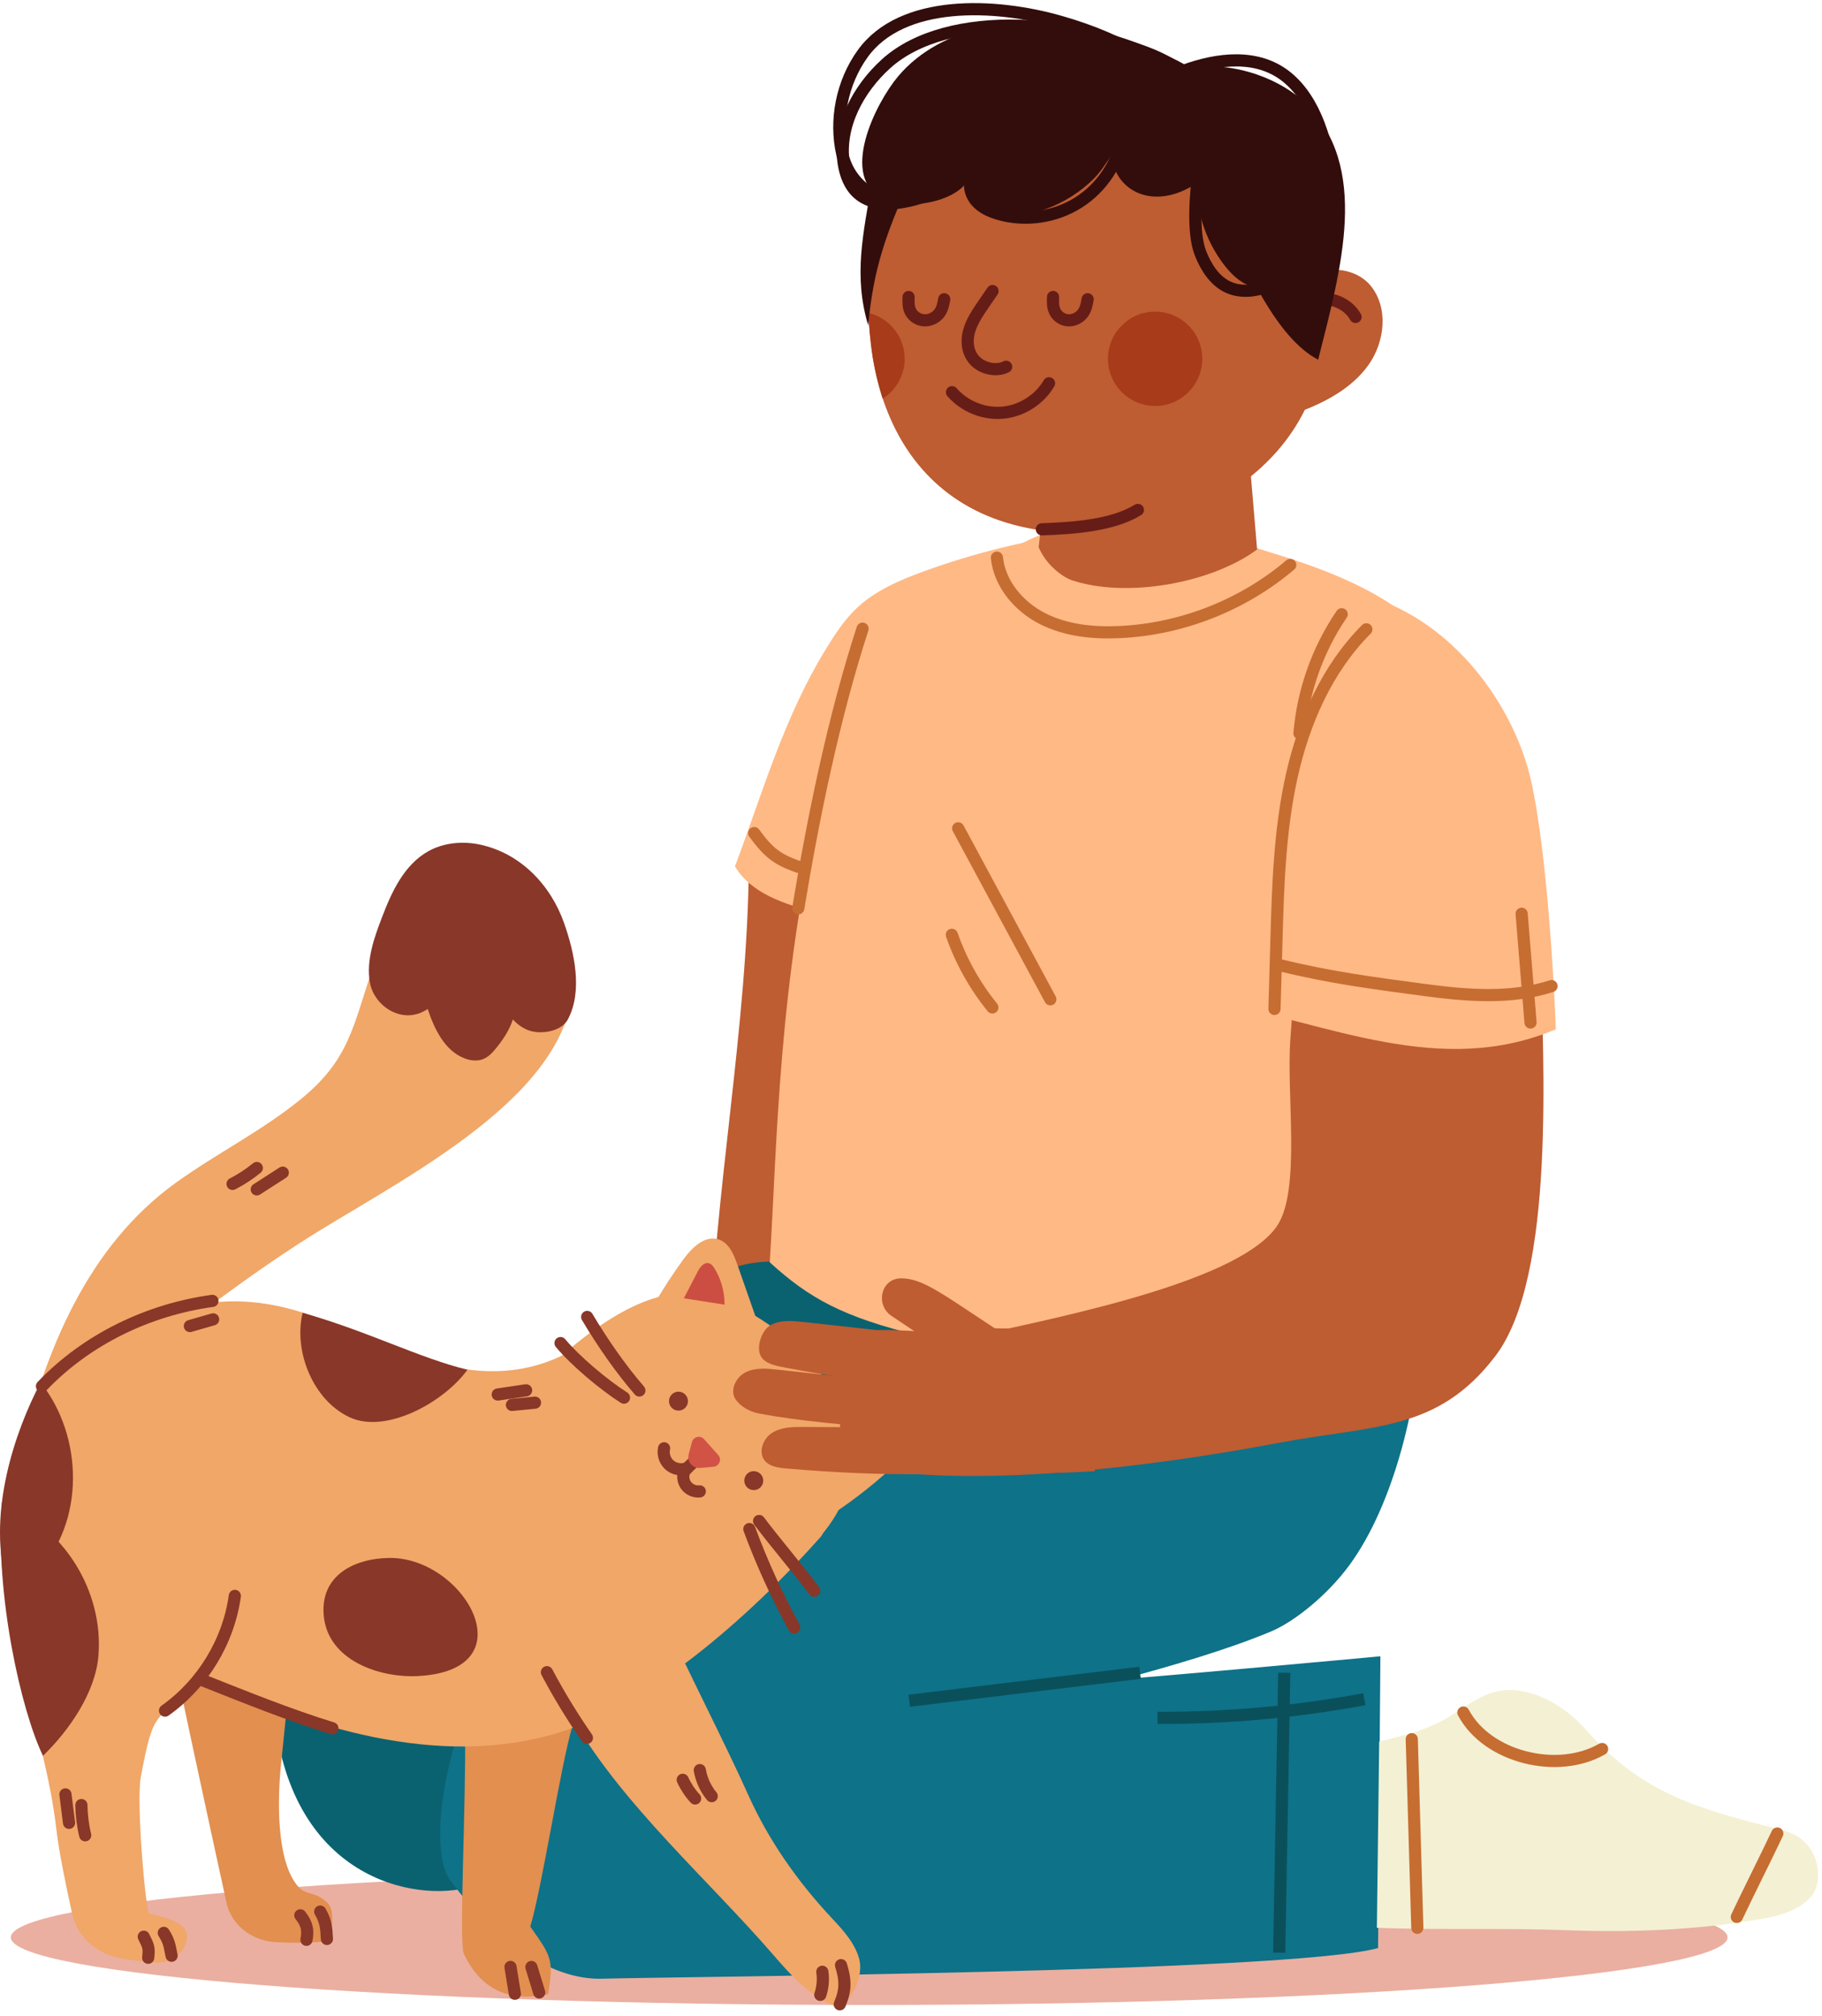 <svg width="198" height="219" viewBox="0 0 198 219" fill="none" xmlns="http://www.w3.org/2000/svg">
<path d="M94.456 217.79C145.973 217.79 187.736 214.501 187.736 210.444C187.736 206.387 145.973 203.099 94.456 203.099C42.94 203.099 1.177 206.387 1.177 210.444C1.177 214.501 42.94 217.79 94.456 217.79Z" fill="#EAAFA0"/>
<path d="M96.031 91.487C94.632 111.083 94.088 130.983 92.689 150.579C88.13 148.975 81.639 148.864 77.079 147.26C77.623 129.438 81.211 111.797 81.381 93.969C85.086 92.394 92.098 90.644 96.031 91.487Z" fill="#BE5C32"/>
<path d="M96.558 101.261C93.901 100.541 91.238 99.821 88.58 99.101C85.268 98.199 81.627 97.07 79.871 94.114C82.909 85.996 85.197 77.936 89.728 70.544C90.705 68.952 91.729 67.36 93.087 66.072C95.106 64.158 97.729 63.034 100.345 62.08C105.9 60.055 111.671 58.639 117.529 57.855" fill="#FFB985"/>
<path d="M81.96 90.496C83.505 92.603 84.459 93.393 86.941 94.219" stroke="#C66D32" stroke-width="1.321" stroke-miterlimit="10" stroke-linecap="round" stroke-linejoin="round"/>
<path d="M52.152 204.578C47.423 206.791 33.065 205.626 30.121 188.535C29.155 182.928 30.162 175.676 33.411 171.579C38.614 165.024 47.113 159.961 53.709 154.968C58.011 151.714 75.471 139.142 79.925 137.637C87.516 135.068 103.132 141.249 110.77 143.795C92.514 163.426 76.43 193.223 52.152 204.578Z" fill="#0A6270"/>
<path d="M154.394 144.088C154.154 152.276 151.496 163.373 146.662 169.987C144.215 173.335 140.604 176.174 138.157 177.204C128.822 181.131 112.901 184.55 113.417 184.678L112.258 183.133C121.02 182.618 150.01 179.914 150.01 179.914L149.758 211.608C140.065 214.277 73.862 214.699 65.439 214.938C59.709 215.102 53.563 210.543 48.946 204.28C46.13 200.47 49.185 186.458 52.492 183.274C62.618 173.523 73.341 164.386 84.573 155.928C95.003 148.079 103.022 141.325 112.34 132.183" fill="#0E7289"/>
<path d="M98.807 184.744C107.165 183.731 115.529 182.719 123.887 181.706" stroke="#0A505B" stroke-width="1.321" stroke-miterlimit="10"/>
<path d="M139.012 212.112C139.193 201.975 139.38 191.843 139.562 181.706" stroke="#0A505B" stroke-width="1.321" stroke-miterlimit="10"/>
<path d="M125.79 186.603C133.323 186.633 140.856 185.954 148.266 184.578" stroke="#0A505B" stroke-width="1.321" stroke-miterlimit="10"/>
<path d="M149.879 189.18C152.84 188.407 155.146 187.998 157.874 186.23C160.303 184.661 162.24 183.21 165.102 183.649C167.959 184.088 170.505 185.803 172.419 187.968C178.67 195.039 184.681 196.484 193.817 198.843C197.809 199.873 198.219 204.257 196.908 205.89C195.597 207.523 193.396 208.103 191.33 208.46C184.382 209.66 177.16 209.941 170.113 209.665C163.545 209.408 156.194 209.665 149.627 209.408" fill="#F4F0D3"/>
<path d="M159.027 186.024C161.62 190.918 169.311 192.767 174.105 189.987" stroke="#C66D32" stroke-width="1.321" stroke-miterlimit="10" stroke-linecap="round" stroke-linejoin="round"/>
<path d="M188.742 208.226C189.948 205.668 191.938 201.723 193.144 199.165" stroke="#C66D32" stroke-width="1.321" stroke-miterlimit="10" stroke-linecap="round" stroke-linejoin="round"/>
<path d="M153.42 188.917C153.619 195.747 153.824 202.578 154.023 209.408" stroke="#C66D32" stroke-width="1.321" stroke-miterlimit="10" stroke-linecap="round" stroke-linejoin="round"/>
<path d="M155.937 149.881C149.317 153.499 125.542 151.304 100.017 145.111C91.513 143.051 87.907 140.991 83.652 137.122C84.472 123.976 84.548 107.236 89.26 86.68C93.509 68.126 110.687 58.639 113.421 58.012C117.132 57.158 119.888 56.052 123.693 56.274C127.497 56.496 131.36 55.864 134.053 58.557C135.738 60.242 134.345 58.832 136.616 59.558C140.538 60.822 154.895 64.544 157.295 72.955C158.425 76.918 156.171 85.463 155.943 89.578" fill="#FFB985"/>
<path d="M108.334 60.576C108.632 63.432 110.722 65.891 113.286 67.196C115.849 68.501 118.811 68.794 121.685 68.659C128.433 68.343 135.059 65.739 140.215 61.366" stroke="#C66D32" stroke-width="1.321" stroke-miterlimit="10" stroke-linecap="round" stroke-linejoin="round"/>
<path d="M86.749 98.667C88.394 88.705 90.618 77.895 93.737 68.29" stroke="#C66D32" stroke-width="1.321" stroke-miterlimit="10" stroke-linecap="round" stroke-linejoin="round"/>
<path d="M103.436 101.542C104.436 104.398 105.935 107.079 107.843 109.432" stroke="#C66D32" stroke-width="1.321" stroke-miterlimit="10" stroke-linecap="round" stroke-linejoin="round"/>
<path d="M104.126 89.977C107.462 96.169 110.804 102.362 114.141 108.548" stroke="#C66D32" stroke-width="1.321" stroke-miterlimit="10" stroke-linecap="round" stroke-linejoin="round"/>
<path d="M141.239 31.381C142.632 28.648 147.069 28.683 148.983 31.077C150.903 33.47 150.493 37.146 148.714 39.645C146.934 42.145 144.084 43.666 141.216 44.743" fill="#BE5C32"/>
<path d="M142.252 32.833C144.002 31.978 146.361 32.721 147.309 34.43" stroke="#661D18" stroke-width="1.321" stroke-miterlimit="10" stroke-linecap="round" stroke-linejoin="round"/>
<path d="M95.703 22.258C97.383 15.252 101.164 11.084 108.106 8.55C118.594 4.728 130.57 8.69 137.377 17.324C139.987 20.631 141.696 24.5 142.779 28.468C143.721 31.915 144.19 35.521 143.587 39.009C141.316 52.12 127.228 59.237 113.889 57.704C96.417 55.696 91.729 38.851 95.703 22.258Z" fill="#BE5C32"/>
<path d="M135.287 43.973C135.504 46.372 136.393 57.288 136.61 59.688C131.623 63.375 122.393 64.997 116.511 63.036C115.469 62.691 113.678 61.362 112.87 59.431C112.87 59.431 113.643 53.437 113.608 49.041" fill="#BE5C32"/>
<path d="M125.529 44.094C128.357 44.094 130.65 41.801 130.65 38.973C130.65 36.145 128.357 33.852 125.529 33.852C122.7 33.852 120.407 36.145 120.407 38.973C120.407 41.801 122.7 44.094 125.529 44.094Z" fill="#A83B1A"/>
<path d="M98.307 38.973C98.307 40.723 97.429 42.274 96.083 43.199C96.03 43.234 95.919 43.304 95.919 43.304C95.919 43.304 95.053 40.653 94.731 38.013C94.391 35.203 94.35 33.986 94.35 33.986C96.621 34.513 98.307 36.55 98.307 38.973Z" fill="#A83B1A"/>
<path d="M107.86 31.616C107.544 32.079 107.222 32.547 106.906 33.009C106.256 33.957 105.6 34.923 105.308 35.988C105.009 37.054 105.12 38.254 105.899 39.126C106.677 39.998 108.228 40.407 109.34 39.84" stroke="#661D18" stroke-width="1.321" stroke-miterlimit="10" stroke-linecap="round" stroke-linejoin="round"/>
<path d="M98.74 32.26C98.717 32.786 98.699 33.325 98.939 33.817C99.173 34.308 99.73 34.753 100.42 34.794C101.105 34.835 101.743 34.466 102.082 34.01C102.422 33.553 102.515 33.021 102.609 32.506" stroke="#661D18" stroke-width="1.321" stroke-miterlimit="10" stroke-linecap="round" stroke-linejoin="round"/>
<path d="M114.438 32.26C114.414 32.786 114.397 33.325 114.631 33.817C114.859 34.308 115.398 34.753 116.071 34.794C116.738 34.835 117.358 34.466 117.686 34.01C118.014 33.553 118.108 33.021 118.195 32.506" stroke="#661D18" stroke-width="1.321" stroke-miterlimit="10" stroke-linecap="round" stroke-linejoin="round"/>
<path d="M113.221 57.498C116.504 57.375 120.859 57.117 123.657 55.391" stroke="#661D18" stroke-width="1.321" stroke-miterlimit="10" stroke-linecap="round" stroke-linejoin="round"/>
<path d="M103.458 42.602C104.804 44.158 106.923 45.013 108.977 44.826C111.026 44.638 112.957 43.415 113.999 41.636" stroke="#661D18" stroke-width="1.321" stroke-miterlimit="10" stroke-linecap="round" stroke-linejoin="round"/>
<path d="M125.272 7.378C126.642 12.394 130.716 19.734 133.086 24.358C135.451 28.987 138.635 36.678 143.247 39.072C145.746 29.151 148.925 18.136 141.831 11.182C139.437 8.835 134.509 6.57 129.054 7.355C127.889 7.518 126.625 7.302 125.272 7.378Z" fill="#330D0B"/>
<path d="M134.421 14.561C134.796 15.328 132.443 17.851 131.945 18.348C130.728 19.566 129.224 20.602 127.556 21.087C125.993 21.544 124.319 21.462 122.926 20.555C121.398 19.554 120.21 17.377 121.627 15.743C120.626 16.896 119.988 18.278 118.905 19.372C116.095 22.211 111.489 24.178 107.486 23.165C105.297 22.609 104.91 20.906 105.496 18.904C104.594 22 98.507 22.861 96.084 21.714C91.062 19.326 95.159 11.184 97.606 8.287C102.347 2.668 111.109 1.392 118.185 3.388C122.943 4.722 129.557 4.593 134.421 14.561Z" fill="#330D0B"/>
<path d="M130.048 18.839C129.785 22.398 130.891 26.044 133.092 28.859C134.034 30.065 135.316 31.189 136.843 31.247C138.283 31.3 139.7 30.393 141.104 30.721" fill="#330D0B"/>
<path d="M105.162 18.839C103.271 20.256 101.088 21.28 98.788 21.812C96.915 22.252 94.731 22.298 93.28 21.034C92.344 20.221 91.875 18.98 91.688 17.75C91.079 13.706 93.268 9.656 96.3 6.917C102.856 0.993 117.664 1.579 128.743 7.759" stroke="#330D0B" stroke-width="1.321" stroke-miterlimit="10" stroke-linecap="round" stroke-linejoin="round"/>
<path d="M130.294 18.295C129.949 20.777 129.539 25.196 130.464 27.525C131.061 29.029 131.991 30.51 133.46 31.189C135.316 32.044 137.522 31.4 139.296 30.399" stroke="#330D0B" stroke-width="1.321" stroke-miterlimit="10" stroke-linecap="round" stroke-linejoin="round"/>
<path d="M128.627 7.689C132.273 6.355 136.692 5.764 139.906 8.421C145.887 13.361 145.888 26.899 143.183 35.017" stroke="#330D0B" stroke-width="1.321" stroke-miterlimit="10" stroke-linecap="round" stroke-linejoin="round"/>
<path d="M105.635 19.19C105.19 20.039 105.466 21.14 106.098 21.859C106.73 22.585 107.649 22.989 108.574 23.252C111.459 24.072 114.69 23.598 117.218 21.988C119.753 20.379 121.55 17.657 122.036 14.695" stroke="#330D0B" stroke-width="1.321" stroke-miterlimit="10" stroke-linecap="round" stroke-linejoin="round"/>
<path d="M96.991 21.748C94.298 21.508 92.144 19.407 91.542 16.773C90.687 13.045 91.507 8.959 93.737 5.851C98.009 -0.107 108.17 0.338 115.217 2.363C122.264 4.382 126.537 7.256 132.056 12.085" stroke="#330D0B" stroke-width="1.321" stroke-miterlimit="10" stroke-linecap="round" stroke-linejoin="round"/>
<path d="M94.731 19.875C93.818 25.406 92.73 29.918 94.345 35.338C94.948 28.982 96.306 25.406 98.928 19.418" fill="#330D0B"/>
<path d="M56.137 174.652C57.986 178.878 60.087 182.999 62.411 186.979C67.761 196.127 76.997 204.228 83.944 212.246C85.946 214.558 88.082 216.964 90.956 218C92.665 217.42 93.836 214.593 93.385 212.849C92.935 211.105 91.659 209.706 90.424 208.389C86.631 204.339 83.5 199.879 81.24 194.816C78.981 189.747 74.316 180.652 72.057 175.583" fill="#F0A768"/>
<path d="M50.541 187.763C50.658 196.145 49.845 211.058 50.412 212.247C52.279 216.145 55.329 217.514 59.561 216.625C60.21 212.785 59.865 212.469 57.629 209.279C58.987 204.62 60.86 192.1 62.218 187.441" fill="#E28F50"/>
<path d="M31.29 184.298C31.039 186.785 30.781 189.273 30.529 191.766C30.167 195.325 29.973 202.208 32.432 204.965C33.157 205.784 34.082 205.568 34.989 206.217C35.932 206.896 36.459 207.282 35.827 210.853C35.827 210.853 32.841 211.175 29.815 210.952C27.24 210.765 25.121 209.015 24.612 206.68C22.956 199.118 18.976 180.821 18.098 176.027" fill="#E28F50"/>
<path d="M75.247 180.084C80.526 176.016 85.408 171.193 89.171 166.956C93.093 162.542 63.424 145.891 63.424 145.891C58.589 149.174 53.327 149.613 47.685 148.144C39.561 146.031 33.005 140.787 23.957 141.407C15.458 141.987 6.485 147.278 2.868 154.524C-4.372 169.022 4.49 184.175 6.134 198.784C6.398 201.102 7.182 204.907 7.843 207.892C8.405 210.438 10.641 212.393 13.433 212.779C14.516 212.931 15.657 213.083 16.828 213.183C18.56 213.329 20.164 212.158 20.293 210.561C20.398 209.296 19.614 208.664 16.207 207.868C15.862 207.786 14.779 195.84 15.3 193.048C16.781 185.088 16.834 187.769 21.422 181.969C33.234 187.564 47.609 192.188 60.626 188.237C65.478 186.756 70.523 183.719 75.247 180.084Z" fill="#F0A768"/>
<path d="M92.683 156.747C93.368 165.685 84.887 172.977 75.271 172.977C65.654 172.977 57.858 165.708 57.858 156.747C57.858 153.147 56.857 151.105 59.368 148.769C63.178 145.234 69.541 139.972 75.265 140.517C83.254 141.272 92.198 150.461 92.683 156.747Z" fill="#F0A768"/>
<path d="M90.096 164.713C92.87 162.916 95.469 160.85 97.845 158.55C98.846 157.578 99.876 156.162 99.25 154.921C98.787 154.008 97.646 153.709 96.639 153.516C94.72 153.142 92.8 152.761 90.88 152.387" fill="#F0A768"/>
<path d="M91.793 155.365C92.864 155.506 93.935 155.646 95.006 155.787C95.556 155.857 96.235 156.062 96.294 156.612C96.323 156.91 96.148 157.18 95.96 157.414C95.106 158.485 93.941 159.31 92.642 159.761" fill="#CC4E42"/>
<path d="M68.557 146.541C70.131 143.123 72.045 139.857 74.257 136.807C75.188 135.526 76.616 134.127 78.121 134.642C79.227 135.016 79.742 136.257 80.128 137.363C80.865 139.465 81.597 141.572 82.335 143.673" fill="#F0A768"/>
<path d="M74.316 141.028C74.814 140.068 75.311 139.108 75.809 138.148C76.061 137.656 76.488 137.083 77.02 137.217C77.307 137.287 77.506 137.551 77.659 137.802C78.373 138.973 78.753 140.349 78.735 141.718" fill="#CC4E42"/>
<path d="M2.225 158.001C4.905 146.617 9.576 135.362 19.058 128.514C23.518 125.295 28.511 122.825 32.76 119.342C37.946 115.087 38.355 111.534 40.492 105.178C41.264 100.021 44.12 94.32 47.568 92.881C51.021 91.447 55.206 92.635 57.898 95.222C60.591 97.815 61.937 101.566 62.253 105.295C63.33 118.002 45.426 127.097 34.563 133.776C23.699 140.46 12.292 150.176 2.225 158.001Z" fill="#F0A768"/>
<path d="M60.913 145.891C62.558 147.863 65.636 150.438 67.808 151.82" stroke="#893728" stroke-width="1.321" stroke-miterlimit="10" stroke-linecap="round" stroke-linejoin="round"/>
<path d="M63.81 143.052C65.42 145.762 67.416 148.659 69.482 151.041" stroke="#893728" stroke-width="1.321" stroke-miterlimit="10" stroke-linecap="round" stroke-linejoin="round"/>
<path d="M81.433 166.097C82.796 169.772 84.429 173.349 86.308 176.784" stroke="#893728" stroke-width="1.321" stroke-miterlimit="10" stroke-linecap="round" stroke-linejoin="round"/>
<path d="M82.492 165.218C84.254 167.571 86.724 170.439 88.48 172.792" stroke="#893728" stroke-width="1.321" stroke-miterlimit="10" stroke-linecap="round" stroke-linejoin="round"/>
<path d="M74.314 159.868C74.952 159.172 75.655 158.534 76.404 157.966" stroke="#893728" stroke-width="1.321" stroke-miterlimit="10" stroke-linecap="round" stroke-linejoin="round"/>
<path d="M78.044 158.041C77.534 157.48 77.008 156.877 76.504 156.321C76.1 155.876 75.363 156.057 75.199 156.637C75.076 157.07 74.959 157.52 74.842 157.965C74.626 158.761 75.269 159.534 76.095 159.458C76.575 159.411 77.066 159.364 77.54 159.323C78.172 159.265 78.471 158.515 78.044 158.041Z" fill="#D15346"/>
<path d="M74.426 159.674C74.162 160.189 74.203 160.85 74.537 161.324C74.871 161.798 75.474 162.074 76.047 162.003" stroke="#893728" stroke-width="1.321" stroke-miterlimit="10" stroke-linecap="round" stroke-linejoin="round"/>
<path d="M72.167 157.321C72.026 157.948 72.237 158.644 72.705 159.089C73.174 159.534 73.882 159.709 74.502 159.534" stroke="#893728" stroke-width="1.321" stroke-miterlimit="10" stroke-linecap="round" stroke-linejoin="round"/>
<path d="M73.73 153.23C74.299 153.23 74.76 152.769 74.76 152.2C74.76 151.631 74.299 151.17 73.73 151.17C73.161 151.17 72.7 151.631 72.7 152.2C72.7 152.769 73.161 153.23 73.73 153.23Z" fill="#893728"/>
<path d="M81.913 161.864C82.482 161.864 82.943 161.403 82.943 160.834C82.943 160.265 82.482 159.804 81.913 159.804C81.344 159.804 80.883 160.265 80.883 160.834C80.883 161.403 81.344 161.864 81.913 161.864Z" fill="#893728"/>
<path d="M54.089 151.48C55.119 151.328 56.143 151.176 57.173 151.023" stroke="#893728" stroke-width="1.321" stroke-miterlimit="10" stroke-linecap="round" stroke-linejoin="round"/>
<path d="M15.622 210.373C16.12 211.386 16.231 211.544 16.102 212.662" stroke="#893728" stroke-width="1.321" stroke-miterlimit="10" stroke-linecap="round" stroke-linejoin="round"/>
<path d="M17.799 209.959C18.402 210.919 18.419 211.334 18.648 212.441" stroke="#893728" stroke-width="1.321" stroke-miterlimit="10" stroke-linecap="round" stroke-linejoin="round"/>
<path d="M32.637 208.05C33.322 208.904 33.526 209.642 33.304 210.713" stroke="#893728" stroke-width="1.321" stroke-miterlimit="10" stroke-linecap="round" stroke-linejoin="round"/>
<path d="M34.797 207.646C35.417 208.711 35.458 209.384 35.529 210.619" stroke="#893728" stroke-width="1.321" stroke-miterlimit="10" stroke-linecap="round" stroke-linejoin="round"/>
<path d="M55.476 213.658C55.634 214.63 55.792 215.601 55.95 216.573" stroke="#893728" stroke-width="1.321" stroke-miterlimit="10" stroke-linecap="round" stroke-linejoin="round"/>
<path d="M57.747 213.663C58.104 214.81 58.239 215.279 58.596 216.432" stroke="#893728" stroke-width="1.321" stroke-miterlimit="10" stroke-linecap="round" stroke-linejoin="round"/>
<path d="M91.395 213.465C91.916 215.145 91.905 216.175 91.261 217.72" stroke="#893728" stroke-width="1.321" stroke-miterlimit="10" stroke-linecap="round" stroke-linejoin="round"/>
<path d="M17.935 185.815C22.02 182.929 24.835 178.305 25.52 173.354" stroke="#893728" stroke-width="1.321" stroke-miterlimit="10" stroke-linecap="round" stroke-linejoin="round"/>
<path d="M4.561 150.58C9.43 145.482 16.114 142.263 23.085 141.309" stroke="#893728" stroke-width="1.321" stroke-miterlimit="10" stroke-linecap="round" stroke-linejoin="round"/>
<path d="M22.096 182.548C26.731 184.386 31.332 186.253 36.12 187.734" stroke="#893728" stroke-width="1.321" stroke-miterlimit="10" stroke-linecap="round" stroke-linejoin="round"/>
<path d="M59.433 181.641C60.738 184.105 62.195 186.487 63.781 188.775" stroke="#893728" stroke-width="1.321" stroke-miterlimit="10" stroke-linecap="round" stroke-linejoin="round"/>
<path d="M61.686 110.778C60.995 112.043 58.753 112.423 57.407 111.908C56.061 111.393 55.101 110.164 54.516 108.847C54.252 108.25 54.065 107.501 54.457 106.98C55.312 106.845 55.903 107.846 55.979 108.706C56.149 110.609 55.107 112.411 53.89 113.886C53.503 114.355 53.076 114.817 52.514 115.039C51.876 115.297 51.139 115.215 50.495 114.969C48.3 114.132 47.176 111.727 46.444 109.497C46.193 108.73 45.959 107.875 46.275 107.132C46.585 106.389 47.703 105.967 48.224 106.588C48.177 108.572 46.31 110.298 44.32 110.287C42.336 110.281 40.515 108.642 40.188 106.687C39.79 104.293 40.656 101.882 41.499 99.675C42.541 96.936 43.893 93.927 46.579 92.447C48.282 91.51 50.349 91.341 52.245 91.762C56.611 92.728 59.86 96.163 61.305 100.284C62.406 103.409 63.371 107.688 61.686 110.778Z" fill="#893728"/>
<path d="M50.798 148.788C48.247 152.318 41.972 155.783 38.016 153.962C34.059 152.142 31.87 146.833 32.888 142.602C40.064 144.638 45.513 147.501 50.798 148.788Z" fill="#893728"/>
<path d="M4.671 190.726C7.533 187.952 10.36 183.855 10.694 179.886C11.285 172.775 6.866 165.786 0.211 163.217C-0.562 173.126 2.289 185.833 4.671 190.726Z" fill="#893728"/>
<path d="M0.597 171.528C-1.264 164.159 1.563 155.584 4.414 150.17C9.09 156.052 9.231 165.335 4.068 170.79" fill="#893728"/>
<path d="M51.876 176.976C52.157 179.539 50.424 181.81 45.385 182.062C41.258 182.267 35.675 180.388 35.189 175.565C34.744 171.164 38.437 169.302 42.248 169.232C47.041 169.138 51.478 173.347 51.876 176.976Z" fill="#893728"/>
<path d="M74.193 193.33C74.533 194.073 74.989 194.764 75.54 195.361" stroke="#893728" stroke-width="1.321" stroke-miterlimit="10" stroke-linecap="round" stroke-linejoin="round"/>
<path d="M76.049 192.276C76.224 193.312 76.675 194.296 77.342 195.109" stroke="#893728" stroke-width="1.321" stroke-miterlimit="10" stroke-linecap="round" stroke-linejoin="round"/>
<path d="M25.274 128.601C26.211 128.121 27.095 127.541 27.908 126.874" stroke="#893728" stroke-width="1.321" stroke-miterlimit="10" stroke-linecap="round" stroke-linejoin="round"/>
<path d="M27.902 129.198C28.845 128.59 29.787 127.987 30.729 127.378" stroke="#893728" stroke-width="1.321" stroke-miterlimit="10" stroke-linecap="round" stroke-linejoin="round"/>
<path d="M7.111 194.916C7.24 195.946 7.375 196.976 7.503 198.006" stroke="#893728" stroke-width="1.321" stroke-miterlimit="10" stroke-linecap="round" stroke-linejoin="round"/>
<path d="M8.844 196.075C8.861 197.181 8.996 198.282 9.259 199.359" stroke="#893728" stroke-width="1.321" stroke-miterlimit="10" stroke-linecap="round" stroke-linejoin="round"/>
<path d="M55.634 152.61C56.471 152.528 57.308 152.446 58.139 152.364" stroke="#893728" stroke-width="1.321" stroke-miterlimit="10" stroke-linecap="round" stroke-linejoin="round"/>
<path d="M20.633 144.041C21.476 143.801 22.319 143.555 23.161 143.315" stroke="#893728" stroke-width="1.321" stroke-miterlimit="10" stroke-linecap="round" stroke-linejoin="round"/>
<path d="M89.364 214.184C89.487 215.021 89.411 215.893 89.142 216.695" stroke="#893728" stroke-width="1.321" stroke-miterlimit="10" stroke-linecap="round" stroke-linejoin="round"/>
<path d="M106.462 144.99C117.073 142.695 134.937 138.932 138.8 133.137C141.363 129.286 139.806 119.002 140.216 113.038C141.299 97.317 142.528 90.112 144.319 74.455C145.326 65.722 157.535 72.16 160.362 75.783C166.836 84.054 167.234 94.138 167.439 104.077C167.667 114.975 169.113 138.645 162.499 147.307C156.242 155.513 149.359 154.782 139.051 156.713C132.18 158.001 113.901 161.22 99.14 160.096" fill="#BE5C32"/>
<path d="M118.96 159.803C113.16 160.19 108.629 159.979 103.771 159.441L106.809 144.27C106.809 144.27 112.241 144.351 120.394 144.474" fill="#BE5C32"/>
<path d="M109.613 145.247C107.927 144.234 104.029 141.536 102.343 140.524C100.98 139.704 99.522 138.856 97.93 138.861C97.913 138.861 97.901 138.861 97.883 138.861C95.712 138.896 95.092 141.764 96.906 142.958C100.383 145.259 103.409 147.407 106.4 149.18" fill="#BE5C32"/>
<path d="M107.318 144.679C104.678 144.568 105.422 144.89 102.782 144.796C101.881 144.767 96.063 144.31 95.196 144.533C92.557 145.2 92.516 147.945 91.843 150.585C91.491 151.954 91.31 153.634 91.281 155.285C91.246 157.368 93.312 159.762 95.389 159.932C100.177 160.336 105.182 159.85 109.806 160.025" fill="#BE5C32"/>
<path d="M100.476 145.049C96.092 144.569 91.714 144.089 87.33 143.604C86.148 143.475 84.883 143.358 83.818 143.896C82.753 144.435 82.068 146.483 82.765 147.449C83.338 148.239 84.538 148.397 85.498 148.584C90.134 149.474 94.81 150.159 99.51 150.639" fill="#BE5C32"/>
<path d="M97.666 150.222C93.282 149.742 88.904 149.262 84.52 148.782C83.338 148.653 82.074 148.536 81.009 149.075C79.943 149.613 79.264 151.077 79.961 152.037C80.535 152.827 81.477 153.342 82.437 153.529C87.072 154.419 92.007 154.746 96.707 155.221" fill="#BE5C32"/>
<path d="M100.563 155.075C96.156 155.051 91.748 155.028 87.341 155.005C86.147 154.999 84.883 155.011 83.882 155.66C82.881 156.304 82.354 157.832 83.15 158.715C83.8 159.441 85.017 159.476 85.989 159.558C90.695 159.962 95.418 160.161 100.136 160.144" fill="#BE5C32"/>
<path d="M169.076 111.808C156.521 117.076 144.681 111.276 131.318 108.66C133.221 97.334 134.257 86.658 136.159 75.332C136.627 72.558 137.166 69.62 139.038 67.525C141.69 64.557 140.566 63.521 144.529 63.878C147.139 64.112 147.086 64.165 149.556 65.037C158.833 68.32 164.692 77.363 166.372 84.75C168.052 92.136 168.883 106.4 169.076 111.808Z" fill="#FFB985"/>
<path d="M138.5 109.596C138.57 107.208 138.635 104.826 138.705 102.438C138.875 96.38 139.05 90.275 140.361 84.358C141.672 78.44 144.201 72.646 148.485 68.361" stroke="#C66D32" stroke-width="1.321" stroke-miterlimit="10" stroke-linecap="round" stroke-linejoin="round"/>
<path d="M139.121 104.85C144.605 106.196 149.2 106.787 154.795 107.536C159.402 108.151 164.19 108.549 168.609 107.115" stroke="#C66D32" stroke-width="1.321" stroke-miterlimit="10" stroke-linecap="round" stroke-linejoin="round"/>
<path d="M141.216 79.658C141.602 75.046 143.2 70.545 145.805 66.723" stroke="#C66D32" stroke-width="1.321" stroke-miterlimit="10" stroke-linecap="round" stroke-linejoin="round"/>
<path d="M166.325 111.071C166.003 107.132 165.681 103.193 165.359 99.254" stroke="#C66D32" stroke-width="1.321" stroke-miterlimit="10" stroke-linecap="round" stroke-linejoin="round"/>
</svg>
